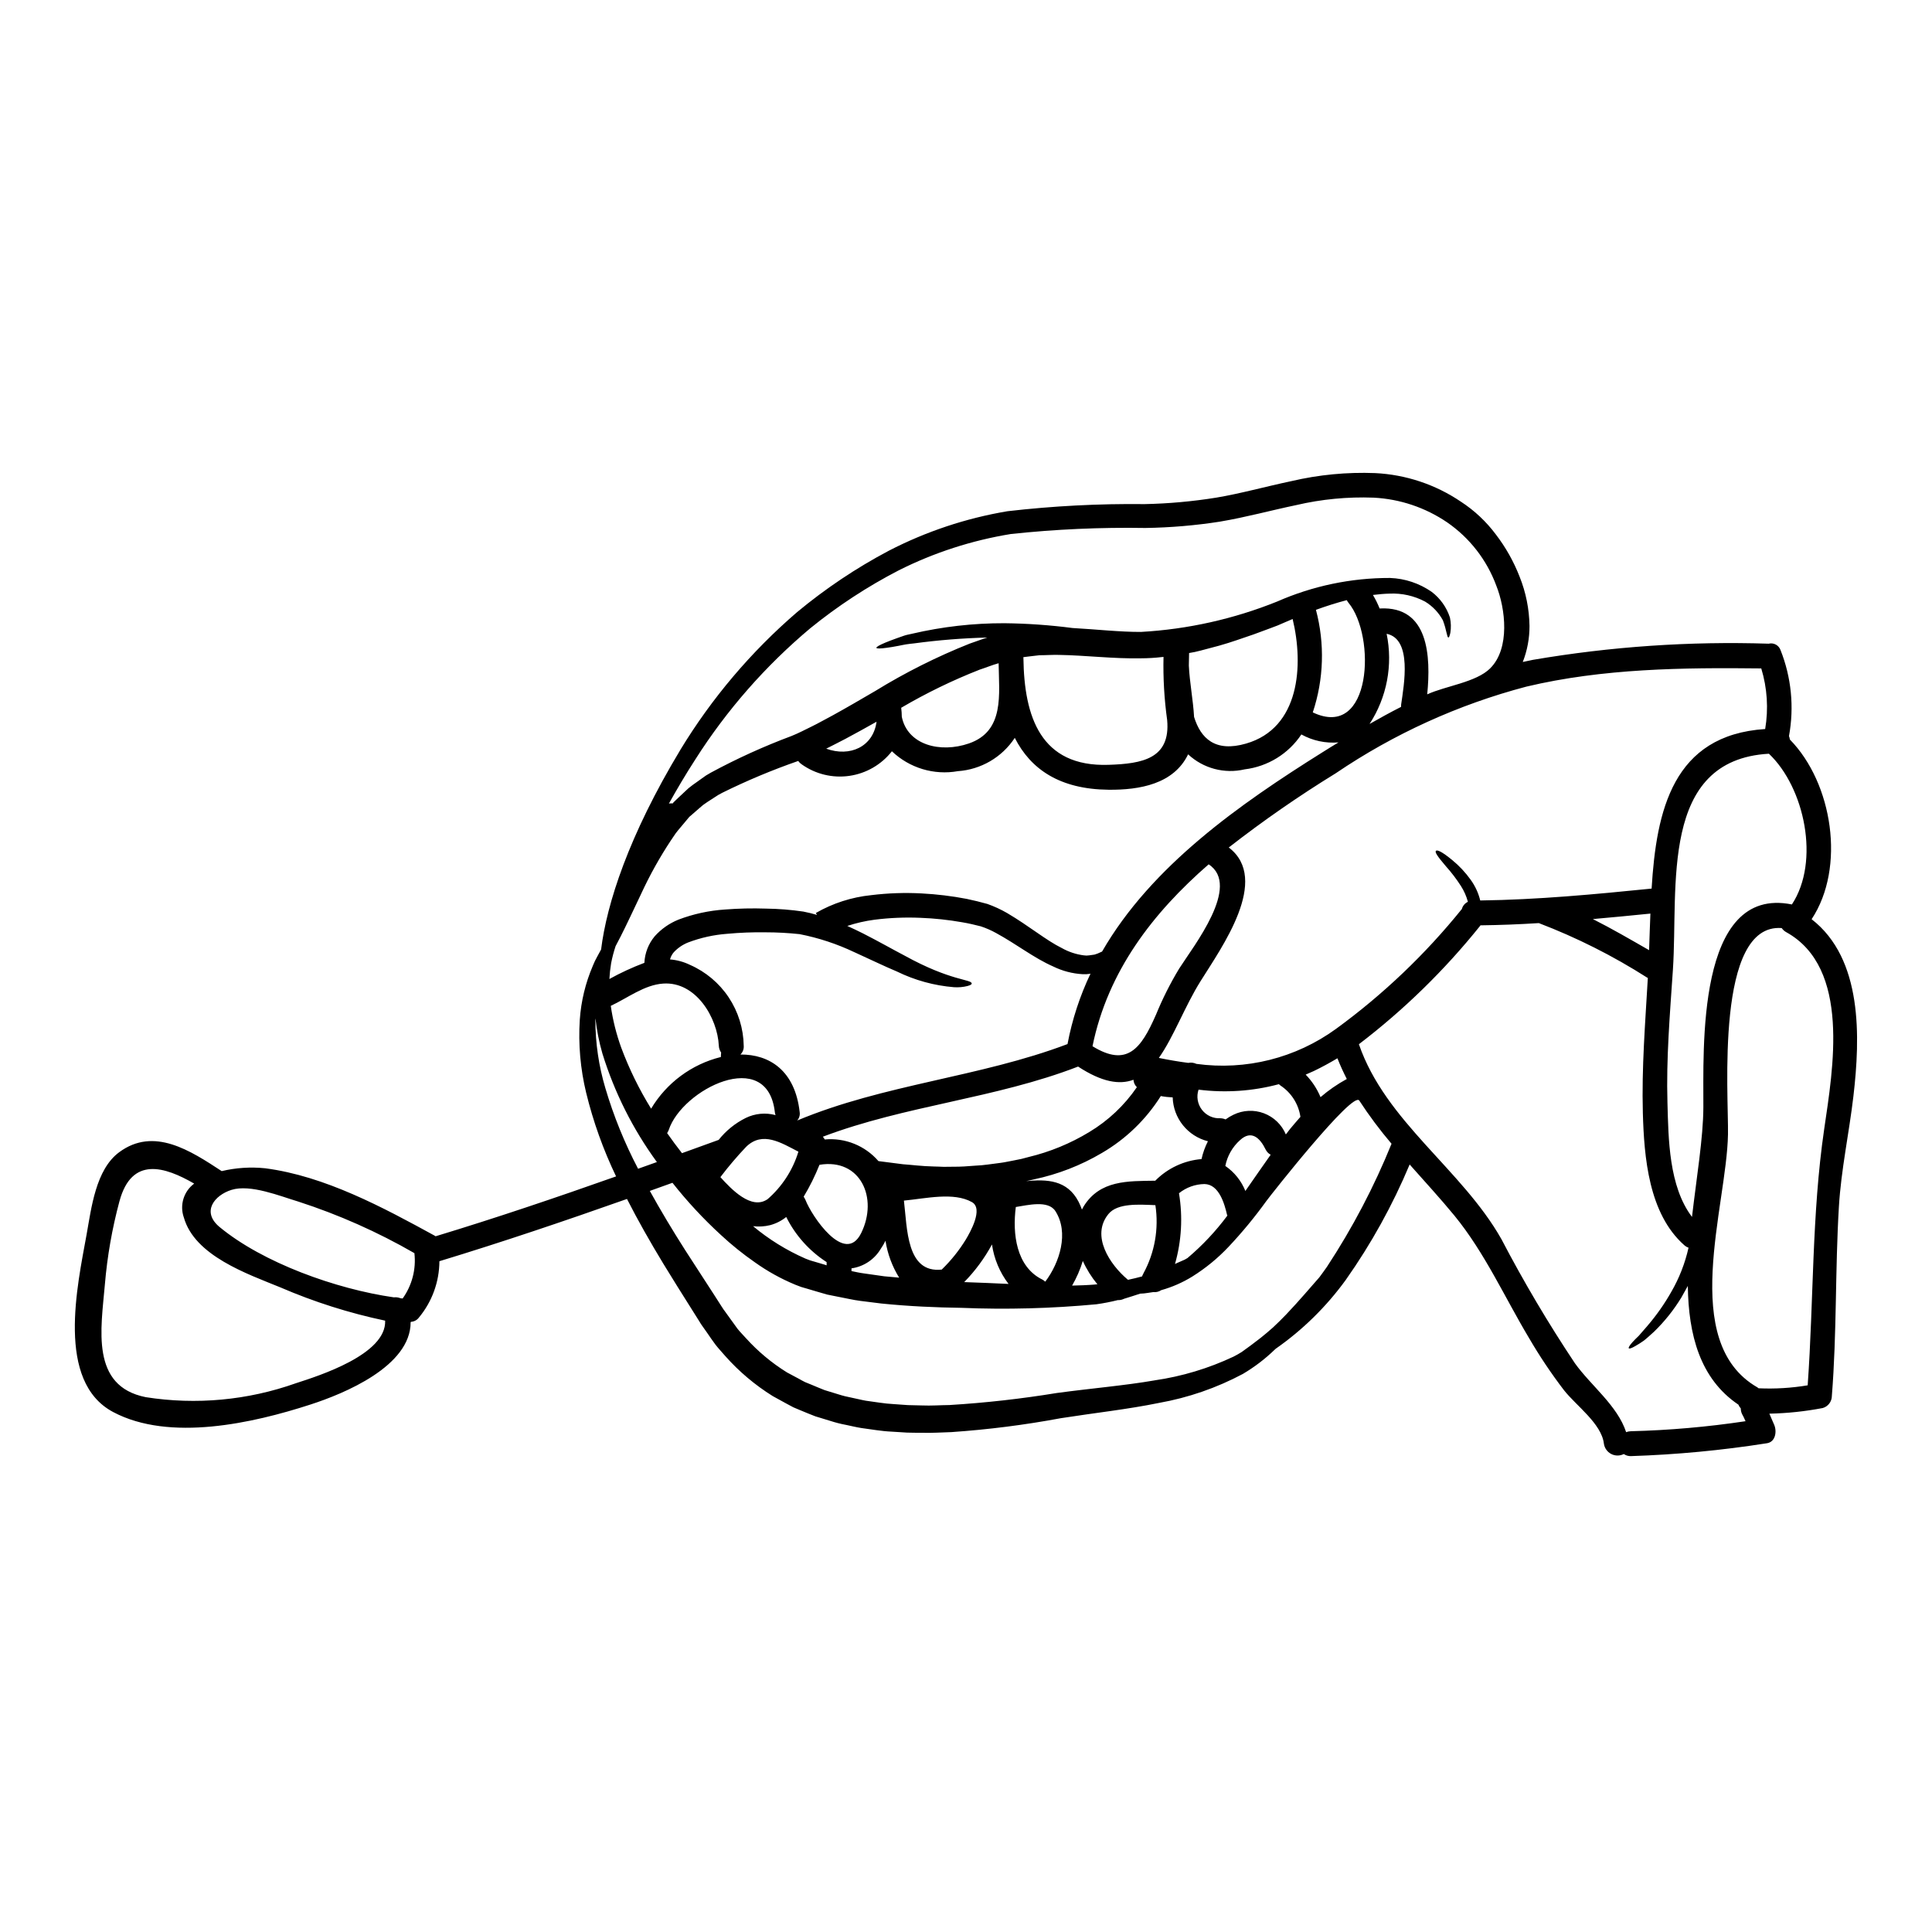 <?xml version="1.0" encoding="UTF-8"?>
<!-- Uploaded to: ICON Repo, www.iconrepo.com, Generator: ICON Repo Mixer Tools -->
<svg fill="#000000" width="800px" height="800px" version="1.1" viewBox="144 144 512 512" xmlns="http://www.w3.org/2000/svg">
 <path d="m223.05 462.43c-4.789-1.43-12.68-4.68-17.711-3.098-4.484 1.406-8.047 5.777-3.148 9.84 11.449 9.469 30.852 16.438 46.16 18.633v0.004c0.605-0.074 1.219 0.008 1.785 0.238l0.57 0.066c2.492-3.481 3.606-7.762 3.117-12.016-9.75-5.621-20.066-10.203-30.773-13.668zm401.05-74.828c13.555 10.5 12.898 31.266 11.07 46.93-1.141 9.734-3.25 19.426-3.84 29.223-1.012 16.742-0.531 33.508-1.871 50.203l0.004-0.004c-0.012 1.48-0.996 2.777-2.418 3.188-4.664 0.895-9.398 1.395-14.148 1.492 0.441 0.988 0.859 2 1.297 2.988 0.727 1.715 0.355 4.527-1.969 4.856h-0.004c-11.926 1.879-23.961 3.016-36.027 3.406-0.668 0.02-1.32-0.176-1.871-0.551-1.055 0.535-2.301 0.527-3.344-0.02-1.047-0.547-1.766-1.566-1.93-2.734-0.633-5.316-7.359-10.062-10.566-14.148l-0.004-0.004c-3.367-4.402-6.457-9.012-9.246-13.797-6.481-10.828-11.754-22.652-19.77-32.449-3.734-4.551-7.844-9.008-11.887-13.578l-0.004-0.004c-4.512 10.781-10.188 21.035-16.926 30.586-5.133 7.078-11.414 13.25-18.586 18.258-0.098 0.082-0.195 0.172-0.285 0.266-2.539 2.449-5.356 4.594-8.391 6.391-6.973 3.715-14.484 6.309-22.258 7.691-8.238 1.691-17.004 2.637-25.977 4.043h-0.004c-9.602 1.793-19.301 3.023-29.047 3.691-2.57 0.066-5.16 0.266-7.797 0.172-1.32 0-2.637 0-3.938-0.043l-4.055-0.254c-2.676-0.109-5.359-0.613-8.086-0.965-1.363-0.219-2.699-0.551-4.062-0.836v0.004c-1.375-0.258-2.734-0.605-4.066-1.035-1.34-0.418-2.68-0.812-4.023-1.227-1.32-0.484-2.59-1.055-3.891-1.574l-1.934-0.816c-0.613-0.309-1.227-0.656-1.848-0.988-1.207-0.66-2.438-1.32-3.644-2h0.004c-4.664-2.906-8.883-6.465-12.535-10.574-0.879-1.031-1.867-2.066-2.637-3.074-0.77-1.008-1.449-2.047-2.152-3.055l-1.055-1.496-0.266-0.375-0.375-0.547-0.484-0.789c-0.633-1.031-1.297-2.062-1.934-3.074-2.57-4.086-5.117-8.109-7.516-12.062-3.516-5.797-6.785-11.555-9.645-17.18-16.48 5.824-33 11.414-49.719 16.5h0.008c-0.027 5.469-1.953 10.758-5.453 14.957-0.484 0.641-1.219 1.039-2.019 1.098-0.043 0.02-0.109 0.062-0.152 0.086 0.043 11.668-17.555 18.941-26.609 21.859-15.094 4.898-37.242 9.93-52.227 1.969-15.223-8.09-9.488-33.484-7.031-47.086 1.25-6.918 2.398-17.18 8.637-21.773 9.207-6.809 18.895-0.395 27.16 5.012 3.777-0.898 7.676-1.148 11.535-0.75 15.82 2.066 31.176 10.348 44.996 17.91 0.043 0.051 0.094 0.086 0.156 0.109 16.082-4.879 31.988-10.262 47.832-15.867l-0.004 0.004c-3.406-7.094-6.066-14.523-7.93-22.168-1.531-6.328-2.102-12.848-1.688-19.344 0.336-4.918 1.504-9.746 3.445-14.277 0.348-0.887 0.762-1.746 1.234-2.57 0.352-0.637 0.656-1.23 0.969-1.781 1.492-12.102 7.293-30.164 21.004-52.902l-0.004-0.004c8.328-13.707 18.758-26.012 30.914-36.473 7.531-6.258 15.688-11.723 24.344-16.301 9.867-5.094 20.469-8.621 31.418-10.461 12.074-1.398 24.227-2.027 36.383-1.887 6.352-0.133 12.688-0.703 18.961-1.715 6.262-1.035 12.941-2.902 19.883-4.371h0.004c7.281-1.707 14.758-2.426 22.234-2.133 8.121 0.398 15.98 3.019 22.719 7.578 3.566 2.32 6.695 5.25 9.242 8.66 2.621 3.414 4.738 7.18 6.301 11.188 1.676 4.164 2.566 8.602 2.633 13.09 0.012 3.262-0.594 6.5-1.781 9.539 0.902-0.195 1.777-0.395 2.703-0.57h0.004c20.621-3.523 41.547-4.953 62.453-4.277 1.305-0.324 2.644 0.375 3.121 1.629 2.894 7.254 3.68 15.172 2.266 22.852 0.113 0.297 0.195 0.605 0.238 0.918 11.316 11.543 14.832 33.91 5.758 47.621zm3.32 55.688c2.328-15.973 7.086-42.777-10.062-52.266h-0.004c-0.473-0.262-0.875-0.629-1.18-1.078-17.684-1.363-14.059 44.031-14.238 54.664-0.328 19.16-13.113 54.992 7.758 67.035h0.004c0.121 0.082 0.238 0.168 0.348 0.262 4.352 0.199 8.715-0.066 13.008-0.785 1.621-22.695 1.066-45.238 4.367-67.832zm-8.547-59.605c7.516-11.414 3.383-30.957-6.09-39.941-29.086 1.648-23.988 35.285-25.441 57.191-0.789 11.758-1.801 23.555-1.449 35.328 0.266 9.555 0.352 22.125 6.504 30.234 1.23-10.594 2.969-20.895 3.012-29.023 0.086-15.094-2-58.926 23.465-53.785zm-7.086-46.488h0.004c0.902-5.359 0.547-10.859-1.035-16.059-20.762-0.242-41.984 0-62.266 4.828-18.012 4.746-35.094 12.508-50.512 22.965-9.801 6.027-19.262 12.59-28.34 19.66 11.121 8.48-1.91 26.496-7.477 35.426-4.176 6.656-7.121 14.785-11.051 20.344 2.68 0.547 5.273 0.988 7.797 1.316v-0.004c0.727-0.145 1.48-0.051 2.152 0.266 13.078 1.801 26.344-1.527 37.023-9.293 12.449-9.078 23.656-19.754 33.328-31.75 0.227-0.84 0.812-1.539 1.602-1.906-0.395-1.48-1.016-2.887-1.84-4.176-1.184-1.848-2.516-3.598-3.981-5.231-2.215-2.594-2.988-3.734-2.656-4.09 0.332-0.355 1.574 0.176 4.305 2.418 1.863 1.527 3.516 3.293 4.918 5.254 1.184 1.645 2.039 3.5 2.523 5.469 15.199-0.195 30.309-1.625 45.414-3.148 1.254-20.73 5.644-40.684 30.082-42.285zm-5.207 183.42c-0.27-0.57-0.508-1.18-0.836-1.715h0.004c-0.281-0.512-0.426-1.086-0.422-1.668-0.27-0.289-0.484-0.625-0.633-0.988-10.199-6.875-13.23-18.566-13.402-31.461-0.594 1.074-1.18 2.109-1.715 3.074-2.023 3.316-4.461 6.367-7.25 9.07-1.078 0.969-1.969 1.801-2.789 2.422h-0.004c-0.68 0.48-1.383 0.93-2.109 1.34-1.098 0.637-1.645 0.789-1.777 0.613-0.133-0.172 0.152-0.699 0.988-1.625 0.418-0.461 0.969-1.031 1.668-1.688 0.66-0.746 1.43-1.629 2.332-2.68l-0.004-0.004c2.387-2.785 4.496-5.793 6.297-8.984 2.102-3.637 3.637-7.574 4.551-11.672-0.422-0.145-0.812-0.375-1.145-0.68-9.422-8.348-10.629-23.266-10.961-35.031-0.332-11.996 0.637-23.859 1.32-35.789-0.043-0.023-0.09-0.023-0.129-0.043h-0.004c-9.07-5.789-18.707-10.641-28.762-14.48-5.144 0.332-10.301 0.527-15.469 0.594h0.004c-0.031 0.062-0.07 0.121-0.113 0.176-9.391 11.703-20.168 22.227-32.098 31.332 7.055 20.5 27.289 33.129 37.766 51.652 5.902 11.305 12.406 22.285 19.477 32.895 4.285 5.977 11.23 11.164 13.578 18.258v0.004c0.395-0.156 0.812-0.238 1.234-0.246 10.176-0.254 20.324-1.145 30.395-2.656zm-25.535-125.32c0.109-2.992 0.195-6.066 0.332-9.188-5.078 0.508-10.152 1.012-15.25 1.453 5.051 2.547 9.949 5.402 14.895 8.238 0.023-0.18 0.023-0.332 0.023-0.504zm-42.113-74.199c5.293-5.273 4.043-15.797 1.602-21.902v-0.004c-2.512-6.793-7.055-12.648-13.02-16.762-5.773-3.926-12.512-6.191-19.484-6.547-6.891-0.258-13.785 0.402-20.5 1.969-6.746 1.406-13.25 3.207-20.148 4.371v0.004c-6.566 1.027-13.195 1.59-19.84 1.691-11.91-0.199-23.816 0.332-35.656 1.602-10.332 1.684-20.352 4.926-29.707 9.625-8.316 4.301-16.172 9.445-23.441 15.348-11.867 9.957-22.137 21.672-30.453 34.742-2.609 4.027-4.918 7.965-7.016 11.719 0.336-0.059 0.676-0.074 1.012-0.043l0.219-0.289 1.117-1.074c0.594-0.57 1.211-1.141 1.848-1.734 0.637-0.645 1.328-1.234 2.066-1.758 0.789-0.57 1.574-1.141 2.398-1.711v-0.004c0.766-0.59 1.582-1.117 2.438-1.574 6.906-3.731 14.062-6.981 21.418-9.73 1.871-0.746 3.586-1.668 5.363-2.527 1.777-0.859 3.688-1.969 5.559-2.945 3.754-2.062 7.336-4.172 11.227-6.434 7.973-4.906 16.352-9.109 25.051-12.57 1.574-0.527 3.098-1.121 4.656-1.605-6.469 0.16-12.922 0.676-19.336 1.539-0.746 0.086-1.473 0.152-2.176 0.266-0.703 0.109-1.34 0.266-1.934 0.375-1.23 0.238-2.281 0.418-3.148 0.527-1.734 0.238-2.723 0.266-2.789 0.02-0.066-0.242 0.789-0.723 2.418-1.406 0.816-0.328 1.801-0.723 2.992-1.141 0.57-0.195 1.203-0.418 1.867-0.656 0.66-0.238 1.406-0.355 2.176-0.531l-0.004-0.004c8.031-1.871 16.25-2.809 24.496-2.785 6.031 0.066 12.055 0.492 18.035 1.27 6.438 0.355 12.457 1.055 18.129 1.035 12.398-0.695 24.602-3.422 36.117-8.062 9.418-4.137 19.598-6.262 29.883-6.238 3.965 0.141 7.801 1.422 11.055 3.691 2.25 1.707 3.926 4.059 4.809 6.742l0.023 0.09c0.281 1.309 0.316 2.656 0.109 3.977-0.176 0.836-0.332 1.273-0.508 1.273-0.418 0.043-0.441-1.848-1.473-4.551-1.105-2.043-2.738-3.754-4.723-4.961-2.894-1.535-6.152-2.266-9.426-2.109-1.406 0.023-2.879 0.176-4.394 0.352v-0.004c0.691 1.152 1.285 2.359 1.781 3.606 0.043 0 0.066-0.023 0.109-0.023 12.898-0.656 13.488 12.652 12.5 22.762 4.894-2.246 12.977-3.184 16.703-6.906zm-23.617 9.625c0.746-5.207 2.992-17.379-3.84-18.762l-0.004-0.004c1.707 8.254 0.078 16.844-4.523 23.902 2.754-1.574 5.535-3.098 8.348-4.527 0.02-0.195 0.02-0.391 0.02-0.605zm-2.547 116.38c-3.09-3.633-5.941-7.453-8.547-11.445-1.691-2.637-23.512 25.09-24.656 26.672l0.004-0.004c-3.059 4.242-6.391 8.281-9.977 12.086-2.848 3.023-6.074 5.668-9.598 7.871-2.57 1.594-5.356 2.812-8.266 3.625-0.605 0.41-1.34 0.59-2.066 0.504-0.504 0.09-1.008 0.152-1.473 0.219-0.676 0.117-1.359 0.184-2.043 0.199-1.34 0.441-2.754 0.902-4.215 1.344v-0.004c-0.531 0.27-1.121 0.395-1.719 0.375-1.859 0.465-3.742 0.832-5.641 1.098-11.906 1.121-23.871 1.438-35.82 0.945-6.691-0.09-13.801-0.395-21.184-1.145-1.867-0.238-3.711-0.461-5.602-0.699-1.891-0.238-3.844-0.723-5.801-1.078l-2.945-0.59-2.723-0.789-2.754-0.816-0.68-0.195-0.352-0.109-0.176-0.043-0.215-0.066-0.109-0.043-1.496-0.57-0.004-0.004c-3.773-1.566-7.356-3.555-10.68-5.93-3.164-2.199-6.168-4.617-8.988-7.238-4.641-4.258-8.934-8.879-12.832-13.82-2 0.723-4 1.449-6 2.152 2.836 5.121 5.973 10.371 9.402 15.742 2.484 3.844 5.055 7.801 7.672 11.844 0.656 1.008 1.316 2.043 1.969 3.074l0.504 0.766 0.023 0.047 0.129 0.152 0.266 0.371 1.078 1.496c0.723 1.012 1.449 2 2.176 3.012 0.742 0.945 1.535 1.691 2.281 2.547l0.004 0.004c3.18 3.508 6.832 6.555 10.855 9.051 1.051 0.57 2.129 1.141 3.207 1.711 0.527 0.285 1.051 0.613 1.602 0.859l1.715 0.699c1.141 0.461 2.258 0.969 3.426 1.41 1.18 0.352 2.363 0.723 3.582 1.098 1.195 0.387 2.414 0.691 3.648 0.922 1.227 0.238 2.438 0.57 3.688 0.789 2.484 0.312 4.926 0.789 7.426 0.902l3.734 0.266c1.23 0.023 2.484 0.066 3.715 0.09 2.461 0.109 4.941-0.09 7.379-0.109l0.004-0.004c9.512-0.582 18.984-1.648 28.387-3.188 9.25-1.25 17.973-1.969 25.859-3.336v-0.004c7.262-1.047 14.324-3.168 20.961-6.297 0.754-0.379 1.484-0.797 2.195-1.25 1.516-1.078 3.188-2.305 5.035-3.758 1.031-0.812 2.109-1.734 3.227-2.723 1.23-1.141 2.398-2.305 3.496-3.449 3.473-3.648 6.324-7.055 8.789-9.84 0.68-0.902 1.34-1.828 2.019-2.789v-0.004c6.758-10.281 12.488-21.199 17.109-32.602zm-20.859-114.31c15.664 7.445 16.785-20.277 9.445-29.066v-0.004c-0.172-0.207-0.32-0.438-0.438-0.68-2.625 0.684-5.348 1.539-8.176 2.57 2.383 8.945 2.09 18.395-0.836 27.18zm9.008 97.152c-0.902-1.777-1.758-3.625-2.484-5.492-2.023 1.207-4.133 2.363-6.262 3.383-0.723 0.332-1.43 0.637-2.152 0.949v-0.004c1.676 1.727 3.012 3.754 3.938 5.977 0-0.012 0.008-0.023 0.023-0.023 2.137-1.836 4.461-3.441 6.934-4.789zm-6.266-86.695c1.363-0.859 2.699-1.691 4.066-2.504-3.418 0.285-6.84-0.449-9.84-2.109-3.418 5.129-8.91 8.508-15.027 9.25-5.348 1.254-10.969-0.238-14.984-3.981-3.797 7.871-12.832 9.469-21.094 9.383-12.875-0.133-20.605-5.383-24.848-13.758 0 0.023 0 0.023-0.02 0.047v0.004c-3.375 5.113-8.941 8.363-15.055 8.785-6.332 1.125-12.828-0.832-17.484-5.273-2.781 3.543-6.816 5.879-11.273 6.519-4.457 0.645-8.988-0.457-12.656-3.07-0.352-0.234-0.656-0.531-0.898-0.879-6.867 2.387-13.582 5.199-20.098 8.418-0.734 0.363-1.441 0.781-2.109 1.25-0.66 0.441-1.32 0.859-1.969 1.273v0.004c-0.703 0.441-1.359 0.949-1.969 1.516-0.637 0.57-1.273 1.121-1.914 1.668l-0.48 0.418-0.242 0.195-0.109 0.109-0.68 0.816c-0.484 0.59-0.988 1.18-1.473 1.758-0.484 0.578-0.988 1.141-1.43 1.754l-1.25 1.848h-0.004c-2.992 4.523-5.637 9.27-7.906 14.195-2.09 4.394-3.867 8.215-5.453 11.336-0.48 0.902-0.902 1.734-1.32 2.527l0.004-0.004c-0.492 1.477-0.883 2.981-1.18 4.504-0.234 1.391-0.387 2.793-0.461 4.199 2.981-1.652 6.082-3.082 9.273-4.285 0.117-2.578 1.078-5.051 2.731-7.035 1.73-1.934 3.887-3.445 6.297-4.414 3.945-1.5 8.094-2.402 12.305-2.68 3.625-0.285 7.266-0.363 10.898-0.242 3.316 0.043 6.625 0.305 9.906 0.789 1.25 0.238 2.461 0.547 3.606 0.879l-0.309-0.504 0.004-0.004c4.496-2.586 9.488-4.195 14.652-4.723 4.438-0.547 8.918-0.703 13.383-0.461 4.012 0.207 8.008 0.691 11.953 1.449 1.867 0.395 3.691 0.836 5.492 1.344 1.793 0.641 3.531 1.441 5.184 2.391 6.004 3.543 10.328 7.231 14.562 9.316 1.793 1.008 3.762 1.656 5.801 1.914 0.465 0.078 0.941 0.078 1.406 0l1.406-0.199c0.543-0.152 1.07-0.359 1.574-0.613 0.152-0.062 0.285-0.129 0.441-0.195 13.09-22.719 36.465-39.074 58.59-52.926zm-8.723 99.879c0.855-1.035 1.777-2.09 2.699-3.148-0.5-3.398-2.426-6.422-5.293-8.309-0.145-0.109-0.285-0.227-0.418-0.352-6.934 1.859-14.164 2.348-21.289 1.449-0.605 1.812-0.27 3.809 0.891 5.328 1.164 1.52 3 2.363 4.91 2.254 0.469 0.016 0.934 0.121 1.363 0.309 0.66-0.484 1.367-0.906 2.109-1.254 2.519-1.227 5.434-1.359 8.059-0.371 2.621 0.992 4.719 3.016 5.805 5.602 0.391-0.496 0.766-1.004 1.164-1.508zm-11.691-102.08c14.219-4.109 15.293-20.719 12.328-33.004-0.617 0.266-1.23 0.508-1.848 0.789l-2.133 0.922c-0.699 0.266-1.383 0.508-2.086 0.789-1.406 0.504-2.812 1.031-4.262 1.574-2.945 0.988-5.902 2.086-9.141 2.988-1.648 0.441-3.293 0.883-4.969 1.32l0.004-0.004c-0.988 0.27-1.992 0.48-3.008 0.637-0.023 1.055-0.043 2.176-0.066 3.316 0.195 4.394 1.141 9.141 1.387 13.621 1.754 5.668 5.574 9.445 13.793 7.055zm6.504 108.97c-0.586-0.309-1.055-0.805-1.34-1.402-1.473-3.012-3.754-5.273-6.789-2.461-2.004 1.793-3.367 4.191-3.887 6.832 2.387 1.641 4.238 3.949 5.316 6.637l0.59-0.859c1.895-2.703 3.894-5.633 6.109-8.746zm-11.465 16.137c-0.023-0.066-0.066-0.133-0.09-0.199-0.68-2.922-2.109-8.086-5.977-8.172-2.465 0.031-4.848 0.891-6.766 2.438 1.043 6.25 0.684 12.652-1.055 18.742 0.266-0.109 0.527-0.238 0.766-0.352 0.637-0.289 1.23-0.551 1.801-0.789 0.238-0.152 0.484-0.289 0.723-0.418l0.004 0.004c3.949-3.332 7.5-7.109 10.582-11.258zm-12.789-65.457c3.82-6 16.5-21.996 7.82-27.641-14.766 12.852-26.719 28.297-30.781 48.203 9.164 5.644 12.875 0.656 16.781-8.266l0.004 0.004c1.734-4.254 3.801-8.367 6.176-12.301zm5.93 50.469c0.363-1.641 0.934-3.227 1.695-4.723-5.363-1.352-9.176-6.098-9.336-11.625-1.059-0.039-2.109-0.156-3.148-0.355-3.91 6.211-9.262 11.383-15.602 15.078-5.582 3.297-11.672 5.664-18.02 7.004-0.68 0.176-1.363 0.332-2.062 0.465 5.535-0.531 10.895-0.312 13.883 5.449 0.34 0.676 0.641 1.371 0.902 2.086 0.125-0.273 0.262-0.535 0.418-0.789 4.328-7.055 11.734-6.746 19.008-6.856 3.273-3.312 7.621-5.348 12.262-5.734zm-24.641-104.48c8.941-0.285 16.461-1.625 15.535-11.863-0.77-5.543-1.094-11.141-0.965-16.738l-0.441 0.043c-1.828 0.211-3.668 0.32-5.512 0.328-7.316 0.152-14.629-0.789-21.793-0.902-1.801-0.043-3.406 0.09-5.141 0.09l-2.812 0.328-1.406 0.176h-0.043c0 0.09 0.02 0.176 0.02 0.266 0.203 15.535 4.555 28.871 22.559 28.273zm9.211 134.84c3.031-5.531 4.156-11.91 3.203-18.148-4.328-0.172-10.039-0.613-12.453 2.363-4.723 5.801 0.438 13.426 5.094 17.34 0.047 0 0.066 0.066 0.09 0.086 1.297-0.285 2.57-0.57 3.734-0.902 0.094-0.254 0.207-0.5 0.344-0.738zm-1.707-49.41c-0.531-0.523-0.855-1.223-0.898-1.969-3.711 1.383-8.367 0.637-14.676-3.496-21.902 8.48-45.723 10.281-67.648 18.59h-0.004c0.207 0.211 0.379 0.457 0.508 0.727 5.394-0.5 10.695 1.637 14.238 5.734l1.012 0.129c1.406 0.195 3.227 0.418 5.473 0.703 2.281 0.152 4.965 0.527 8.172 0.594 0.789 0 1.625 0.062 2.484 0.086 0.859 0.023 1.758-0.023 2.68-0.023 1.848 0.023 3.82-0.109 5.902-0.285 2.109-0.066 4.328-0.465 6.691-0.746 1.18-0.152 2.363-0.441 3.606-0.66h-0.004c1.27-0.219 2.523-0.512 3.758-0.875 5.672-1.359 11.098-3.594 16.086-6.621 5.016-3.008 9.32-7.062 12.621-11.887zm-11.316 52.312c0.312-0.023 0.57-0.066 0.859-0.086-1.555-1.879-2.856-3.957-3.863-6.176-0.695 2.277-1.648 4.465-2.84 6.527 2.023-0.047 4.004-0.113 5.844-0.266zm-0.965-82.414 0.004 0.004c-0.082 0.027-0.164 0.051-0.246 0.066-0.609 0.098-1.23 0.125-1.848 0.086-2.707-0.152-5.359-0.848-7.797-2.043-5.078-2.219-9.777-5.957-15.16-8.875-1.285-0.711-2.633-1.301-4.027-1.762-1.539-0.395-3.188-0.789-4.926-1.078h0.004c-3.652-0.645-7.344-1.039-11.051-1.18-4.074-0.176-8.156-0.008-12.199 0.504-2.449 0.32-4.863 0.875-7.207 1.648 1.473 0.66 2.879 1.344 4.195 2 4.305 2.195 7.871 4.238 10.984 5.863 12.328 6.812 17.754 6.219 17.797 7.406 0 0.215-0.332 0.438-1.078 0.633l0.004 0.004c-1.176 0.301-2.394 0.41-3.602 0.332-5.262-0.426-10.398-1.836-15.141-4.156-3.363-1.406-7.086-3.227-11.316-5.141v0.004c-4.609-2.191-9.477-3.793-14.484-4.773-3-0.32-6.016-0.484-9.031-0.484-3.394-0.051-6.789 0.082-10.172 0.395-3.535 0.262-7.012 1.031-10.328 2.289-1.453 0.574-2.758 1.465-3.82 2.613-0.465 0.547-0.805 1.191-0.988 1.887 1.844 0.148 3.648 0.641 5.312 1.453 4.172 1.836 7.731 4.828 10.25 8.625 2.519 3.797 3.898 8.238 3.969 12.797 0.074 0.867-0.246 1.727-0.879 2.328 7.734-0.066 14.477 4.281 15.707 15.25 0.129 0.805-0.113 1.629-0.656 2.238 23.07-9.645 48.359-11.445 71.637-20.258 1.219-6.461 3.269-12.738 6.098-18.672zm-11.996 81.645c3.801-5.008 6.371-12.988 2.68-18.715-1.914-2.945-7.273-1.574-10.48-1.078-0.922 7.086 0.09 15.801 7.012 19.223v-0.004c0.285 0.156 0.551 0.348 0.789 0.574zm-20.227-142.64c9.488-3.273 7.973-12.988 7.871-21.254-1.711 0.465-3.387 1.18-5.078 1.715l0.004 0.004c-7.168 2.816-14.102 6.188-20.742 10.082v0.02c0.098 0.785 0.148 1.574 0.156 2.363 1.504 7.445 10.133 9.711 17.789 7.07zm10.5 143.23v0.004c-2.332-3.055-3.844-6.656-4.391-10.461-1.977 3.652-4.453 7.012-7.359 9.977 4.035 0.133 7.941 0.305 11.742 0.484zm-11.336-11.734c1.098-1.848 4.766-8.195 1.625-9.949-4.856-2.723-12.203-0.945-18.016-0.395 0.898 7.359 0.633 19.312 10.039 18.277 0.043-0.043 0.062-0.086 0.105-0.129l0.004 0.004c2.391-2.336 4.484-4.957 6.238-7.805zm-21.559 9.719c1.32 0.129 2.613 0.219 3.91 0.352l-0.004-0.004c-1.852-2.981-3.082-6.305-3.625-9.773-0.363 0.754-0.789 1.48-1.27 2.172-1.664 2.797-4.512 4.691-7.734 5.144v0.723c1.117 0.238 2.238 0.484 3.43 0.637 1.777 0.242 3.555 0.484 5.293 0.75zm-6.152-11.469c4.57-9.273-0.195-19.883-11.051-18.082h-0.004c-1.168 2.926-2.57 5.754-4.195 8.457 0.191 0.27 0.355 0.555 0.484 0.859 1.59 4.172 10.461 17.508 14.766 8.766zm4.066-135.5c-2.789 1.574-5.582 3.117-8.266 4.547-1.711 0.879-3.336 1.734-5.074 2.594 6.305 2.285 12.457-0.508 13.34-7.141zm-13.23 144.06v-0.859 0.004c-4.574-2.957-8.27-7.082-10.703-11.957-1.246 1.004-2.691 1.738-4.238 2.156-1.484 0.371-3.027 0.469-4.551 0.281 4.195 3.5 8.863 6.391 13.867 8.586l1.207 0.461 0.066 0.023 0.09 0.023 0.352 0.109 0.68 0.195 2.754 0.816zm-15.742-17.445c3.898-3.356 6.766-7.754 8.266-12.676-4.594-2.363-9.469-5.512-13.82-1.32-2.434 2.562-4.723 5.254-6.856 8.066 2.906 3.211 8.16 8.727 12.402 5.91zm2.219-22.344c-0.102-0.262-0.168-0.531-0.199-0.809-1.969-17.445-24.605-6.023-28.117 4.723h-0.004c-0.109 0.293-0.25 0.57-0.422 0.832 1.23 1.758 2.551 3.543 3.938 5.316 3.227-1.164 6.465-2.336 9.711-3.516v0.004c1.938-2.445 4.391-4.434 7.184-5.82 2.457-1.199 5.266-1.465 7.902-0.75zm-14.496-15.422c0-0.395 0.023-0.789 0.066-1.18-0.375-0.527-0.59-1.156-0.613-1.801-0.355-7.402-6.043-17.07-14.746-16.477-4.988 0.328-9.445 3.84-13.887 5.902 0.539 3.769 1.465 7.473 2.758 11.051 2.102 5.648 4.758 11.074 7.93 16.195 4.094-6.844 10.75-11.773 18.492-13.691zm-21.945 29.617c1.668-0.594 3.316-1.18 4.988-1.777h-0.004c-6.367-8.723-11.246-18.441-14.438-28.758-0.879-3.047-1.496-6.164-1.84-9.32 0 0.176-0.023 0.352-0.023 0.551v0.004c0.016 6.062 0.906 12.09 2.637 17.902 2.188 7.402 5.098 14.57 8.684 21.402zm-90.691 56.84c6.086-1.969 24.008-7.621 23.664-16.586-9.547-2.008-18.863-4.969-27.816-8.836-8.66-3.543-22.719-8.348-25.551-18.566l-0.004 0.004c-1.121-3.258-0.008-6.867 2.758-8.922-7.797-4.504-16.566-7.293-19.793 4.656h-0.004c-1.945 7.227-3.238 14.609-3.867 22.062-1.012 11.777-3.863 26.957 10.832 29.879 13.359 2.102 27.035 0.832 39.781-3.691z"/>
</svg>